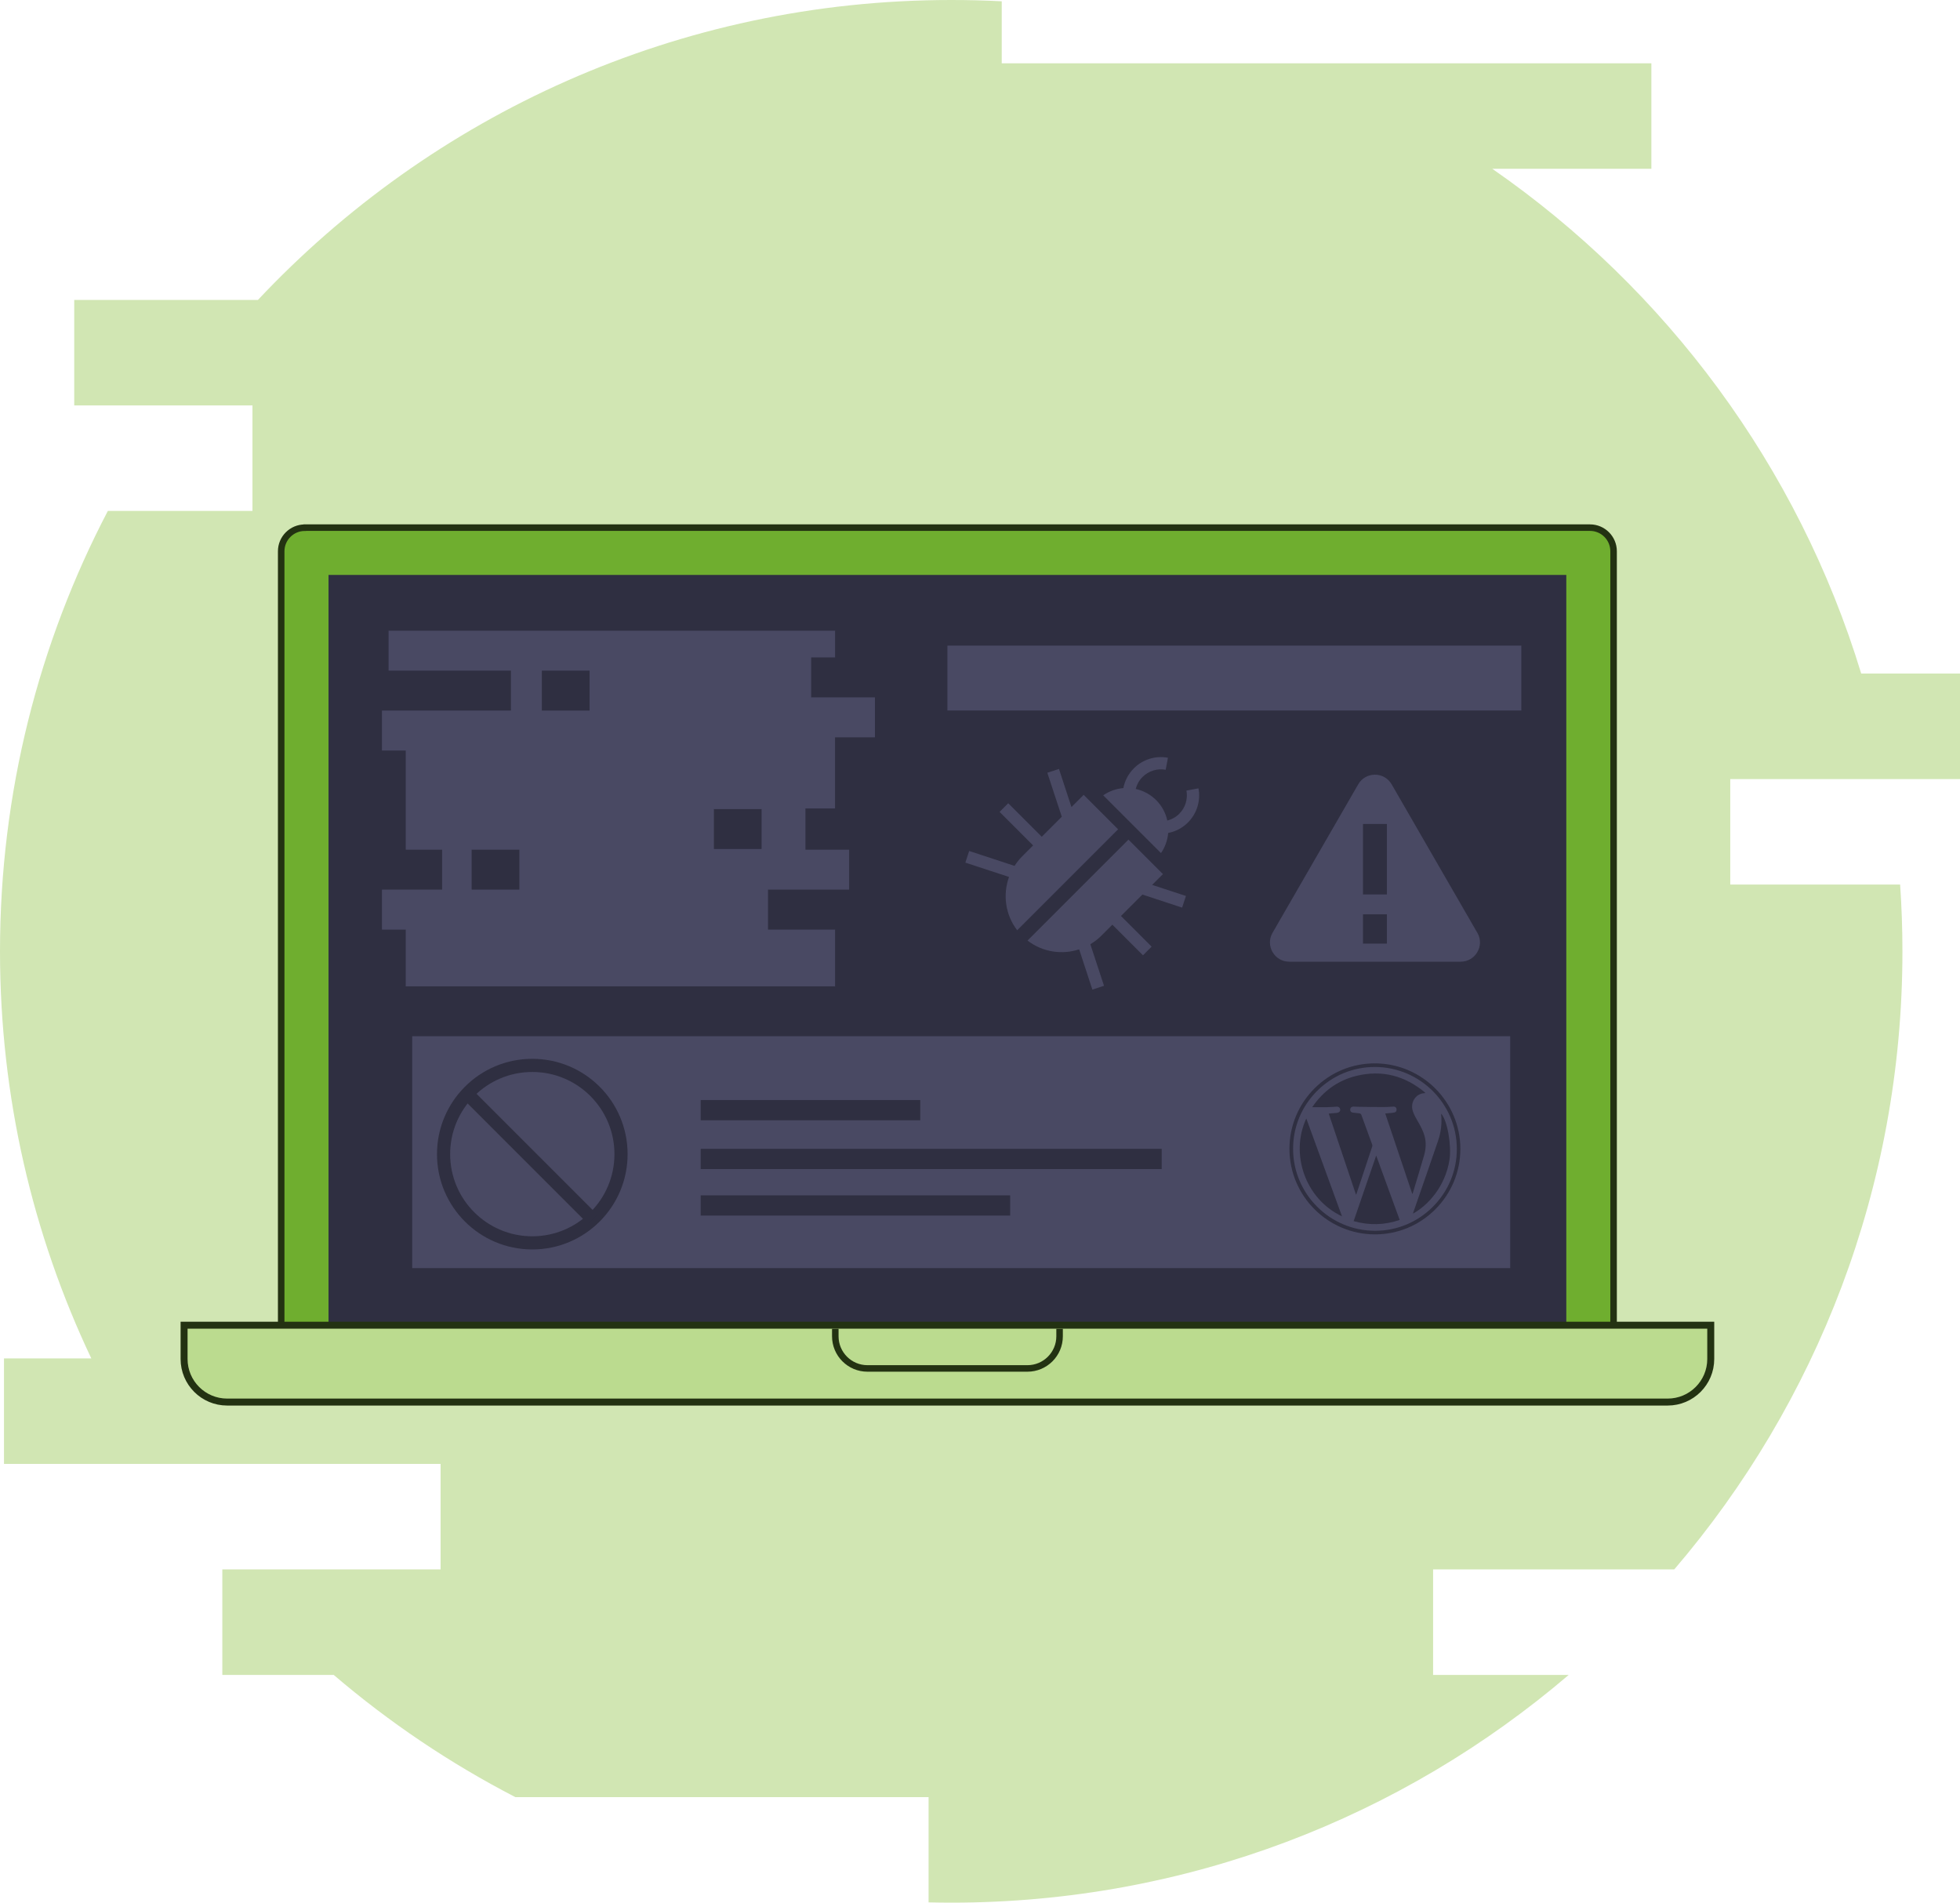 <?xml version="1.0" encoding="UTF-8"?>
<svg xmlns="http://www.w3.org/2000/svg" id="Layer_2" data-name="Layer 2" viewBox="0 0 348.59 338.35">
  <defs>
    <style>
      .cls-1, .cls-2 {
        stroke-width: 1.16px;
      }

      .cls-1, .cls-2, .cls-3, .cls-4 {
        stroke-miterlimit: 10;
      }

      .cls-1, .cls-2, .cls-4 {
        stroke: #233212;
      }

      .cls-1, .cls-3 {
        fill: none;
      }

      .cls-2 {
        fill: #6fae2f;
      }

      .cls-3 {
        stroke: #2f2f41;
        stroke-width: 2.34px;
      }

      .cls-5 {
        fill: #494963;
      }

      .cls-6 {
        fill: #d1e6b3;
      }

      .cls-4 {
        fill: #bbdb8f;
        stroke-width: 1.24px;
      }

      .cls-7 {
        fill: #2f2f41;
      }
    </style>
  </defs>
  <path class="cls-6" d="M348.59,138.54v-18.76h-17.57c-11.21-36.83-34.66-68.31-65.61-89.76h28.29V11.26h-115.54V.23c-2.97-.16-5.98-.23-8.99-.23-48.61,0-92.44,20.51-123.3,53.34H13.2v18.76h31.7v18.76h-25.72C6.93,114.28,0,140.92,0,169.17c0,25.9,5.83,50.45,16.24,72.4H.71v18.76h77.65v18.76h-38.82v18.76h19.81c9.85,8.42,20.69,15.73,32.32,21.74h73.48v18.71c1.33.03,2.68.05,4.03.05,41.92,0,80.27-15.25,109.82-40.5h-24.12v-18.76h42.89c25.3-29.56,40.58-67.96,40.58-109.92,0-3.99-.14-7.95-.41-11.87h-30.21v-18.76h40.86Z"></path>
  <path class="cls-2" d="M54.22,93.83h228.56c2.32,0,4.2,1.88,4.2,4.2v138.07H50.01V98.04c0-2.32,1.88-4.2,4.2-4.2Z"></path>
  <rect class="cls-7" x="101.57" y="59.1" width="133.86" height="220.14" transform="translate(337.67 .67) rotate(90)"></rect>
  <path class="cls-4" d="M32.75,235.66h271.51v6.01c0,4.23-3.43,7.66-7.66,7.66H40.4c-4.23,0-7.66-3.43-7.66-7.66v-6.01h0Z"></path>
  <rect class="cls-5" x="73.31" y="184.27" width="195.28" height="41.24"></rect>
  <path class="cls-5" d="M148.51,143.77v-12.65h7.1v-7.1h-11.34v-7.11h4.25v-4.75h-79.41v7.1h21.76v7.1h-22.94v7.11h4.23v17.63h6.47v7.1h-10.7v7.11h4.23v10.09h76.36v-10.09h-11.93v-7.11h14.43v-7.1h-7.77v-7.33h5.26ZM92.37,158.2h-8.49v-7.1h8.49v7.1ZM104.86,126.36h-8.49v-7.1h8.49v7.1ZM135.45,150.98h-8.48v-7.1h8.48v7.1Z"></path>
  <rect class="cls-5" x="168.5" y="114.81" width="102.07" height="11.54"></rect>
  <path class="cls-5" d="M262.74,165.87l-15.23-26.39c-1.33-2.29-4.63-2.29-5.95,0l-15.23,26.39c-1.33,2.29.33,5.15,2.97,5.15h30.48c2.64,0,4.3-2.86,2.97-5.15ZM246.66,167.81h-4.25v-5.22h4.25v5.22ZM246.66,159.06h-4.25v-12.53h4.25v12.53Z"></path>
  <rect class="cls-7" x="124.62" y="195.62" width="39.05" height="3.6"></rect>
  <rect class="cls-7" x="124.62" y="212.57" width="55.04" height="3.6"></rect>
  <rect class="cls-7" x="124.62" y="204.3" width="81.99" height="3.6"></rect>
  <circle class="cls-3" cx="94.67" cy="205.24" r="15.78"></circle>
  <line class="cls-3" x1="83.1" y1="194.51" x2="105.37" y2="216.78"></line>
  <path class="cls-1" d="M188.45,236.3v1.33c0,3.16-2.56,5.72-5.72,5.72h-28.45c-3.16,0-5.72-2.56-5.72-5.72v-1.33"></path>
  <g>
    <path class="cls-5" d="M190.56,143.52l-2.22-6.78-2.07.68,2.57,7.82-3.56,3.56-5.96-5.96-1.54,1.54,5.96,5.96-1.97,1.97c-.52.52-.95,1.08-1.33,1.67l-8.07-2.65-.68,2.07,7.77,2.55c-1.14,3.14-.66,6.73,1.45,9.48l17.95-17.95-6.13-6.13-2.17,2.17Z"></path>
    <path class="cls-5" d="M197.83,164.43l5.45,5.45,1.54-1.54-5.45-5.45,3.81-3.81,7.06,2.32.68-2.07-6.01-1.97,1.92-1.92-6.13-6.13-17.95,17.95c2.66,2.05,6.11,2.57,9.18,1.56l2.35,7.16,2.07-.68-2.43-7.39c.69-.41,1.35-.91,1.95-1.51l1.97-1.97Z"></path>
    <path class="cls-5" d="M206.48,151.71c.75-1.08,1.18-2.32,1.28-3.58,1.29-.25,2.52-.87,3.52-1.87,1.59-1.59,2.29-3.86,1.87-6.07l-2.14.4c.28,1.5-.19,3.04-1.27,4.12-.61.61-1.35,1.01-2.13,1.21-.29-1.33-.95-2.6-1.98-3.63-1.04-1.04-2.31-1.7-3.64-1.99.2-.78.6-1.52,1.21-2.13,1.08-1.08,2.62-1.56,4.12-1.28l.4-2.14c-2.21-.41-4.47.29-6.06,1.88-1,1-1.62,2.23-1.87,3.52-1.26.1-2.49.53-3.58,1.28l10.27,10.27Z"></path>
  </g>
  <g>
    <path class="cls-7" d="M244.55,219.51s-.02,0-.03,0c-8.37-.02-15.18-6.83-15.19-15.2,0-4.06,1.58-7.88,4.46-10.76,2.87-2.87,6.68-4.45,10.72-4.45,0,0,.02,0,.03,0,8.37.02,15.18,6.83,15.19,15.2,0,4.06-1.58,7.88-4.46,10.76-2.87,2.87-6.68,4.45-10.72,4.45ZM244.52,189.74c-3.87,0-7.52,1.51-10.27,4.26-2.76,2.76-4.28,6.42-4.27,10.31,0,8.01,6.54,14.54,14.55,14.56h.03c3.87,0,7.52-1.51,10.27-4.26,2.76-2.76,4.28-6.42,4.27-10.31-.01-8.01-6.54-14.54-14.55-14.56h-.03Z"></path>
    <g>
      <path class="cls-7" d="M236.34,198.03c.43-.04.79-.06,1.15-.1.13-.01.27-.02.39-.05.34-.07.52-.31.47-.61-.04-.3-.25-.48-.58-.47-.57.02-1.15.08-1.72.09-.87.02-1.74,0-2.67,0,1.93-2.83,4.51-4.74,7.83-5.56,4.59-1.12,8.67-.04,12.29,3-.05.04-.08.07-.1.07-1.58.02-2.67,1.64-2.1,3.27.23.65.58,1.26.93,1.86.47.82.91,1.64,1.15,2.56.3,1.15.21,2.29-.11,3.4-.65,2.24-1.33,4.46-2,6.69-.01.04-.04.07-.09.14-1.61-4.78-3.2-9.52-4.81-14.31.39-.03.76-.06,1.13-.1.16-.02.33-.03.49-.07.3-.08.43-.3.39-.6-.04-.3-.23-.46-.52-.45-.56.02-1.13.08-1.69.08-1.6,0-3.2-.03-4.8-.05-.23,0-.46-.04-.7-.03-.3,0-.5.2-.53.49-.03.29.12.52.42.57.4.07.81.07,1.22.14.12.02.29.13.33.24.66,1.77,1.3,3.54,1.94,5.32.04.1.04.24,0,.34-.93,2.8-1.86,5.59-2.79,8.39-.01.04-.04.07-.09.18-1.63-4.84-3.23-9.62-4.86-14.45Z"></path>
      <path class="cls-7" d="M248.95,216.94c-2.71.92-5.43,1-8.2.21,1.33-3.88,2.66-7.73,4.01-11.66,1.41,3.86,2.79,7.64,4.18,11.46Z"></path>
      <path class="cls-7" d="M232.33,198.9c2.12,5.81,4.23,11.59,6.35,17.4-6.57-3.09-9.27-11.13-6.35-17.4Z"></path>
      <path class="cls-7" d="M251.29,215.82c.26-.76.51-1.49.76-2.21,1.24-3.59,2.5-7.17,3.72-10.76.53-1.55.71-3.16.53-4.81,1.11,1.11,1.89,5.7,1.49,8.22-.73,4.65-3.71,8.02-6.5,9.56Z"></path>
    </g>
  </g>
</svg>
